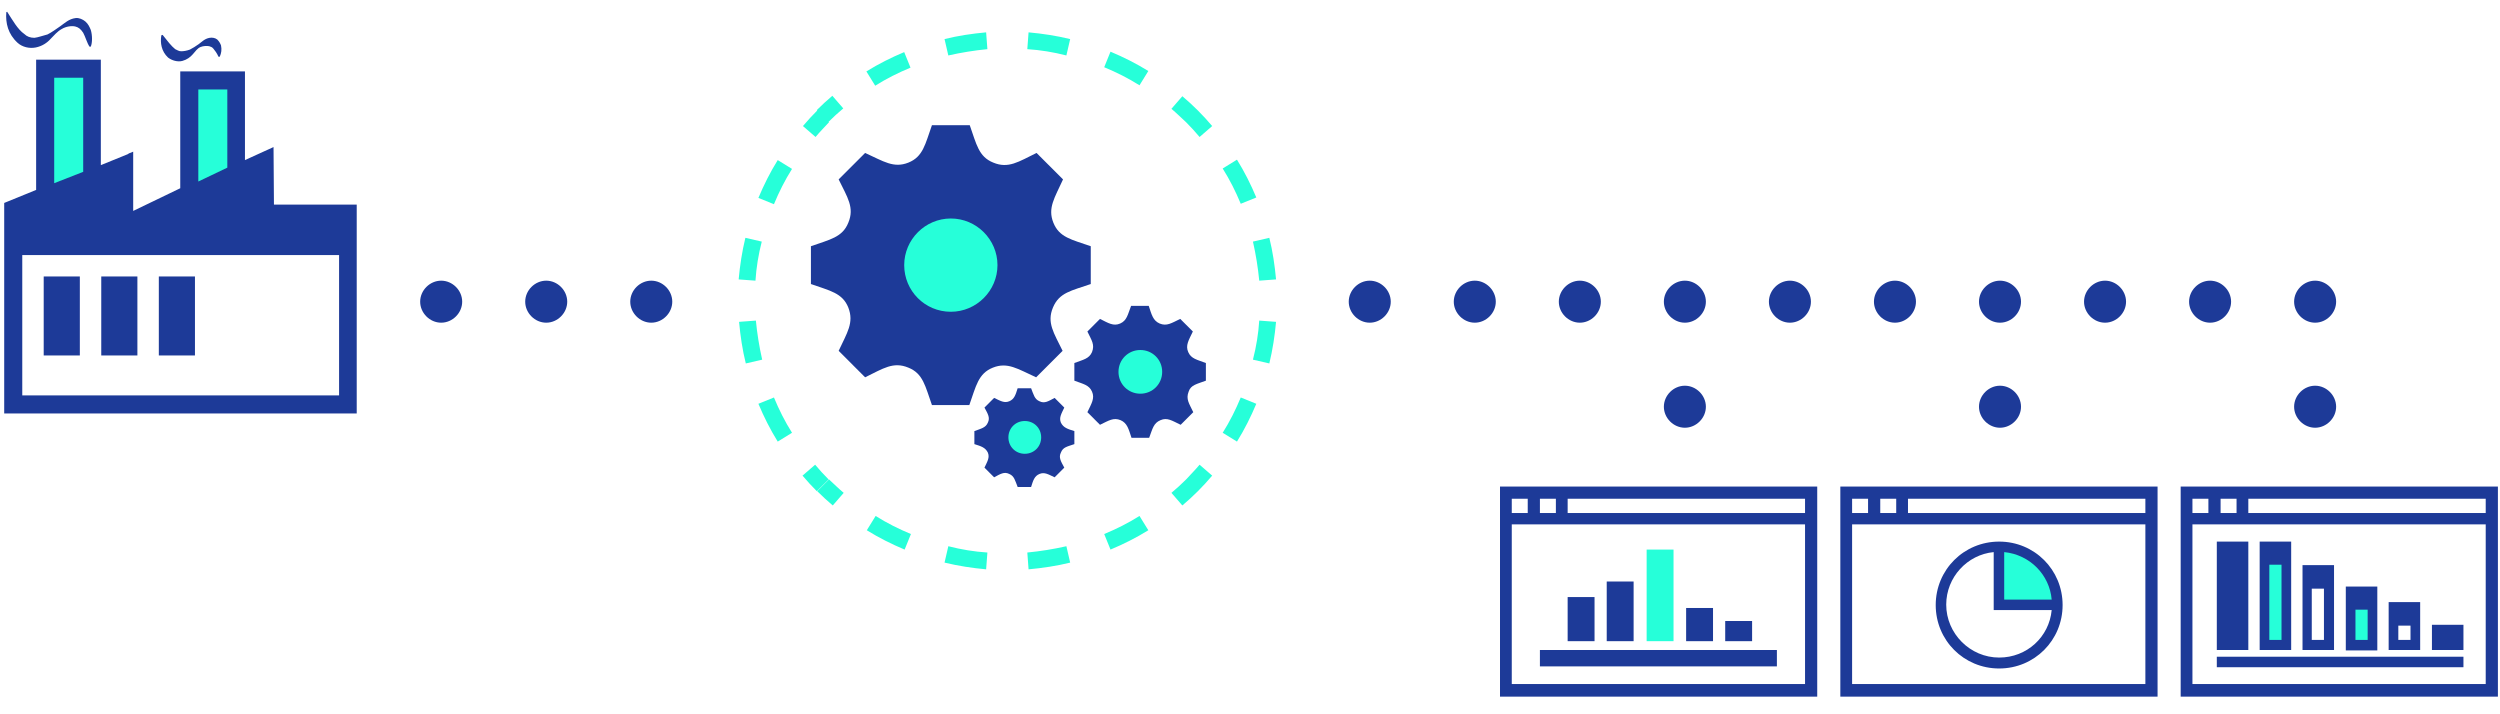 <?xml version="1.0" encoding="utf-8"?>
<!-- Generator: Adobe Illustrator 25.2.0, SVG Export Plug-In . SVG Version: 6.00 Build 0)  -->
<svg version="1.1" id="Camada_1" xmlns="http://www.w3.org/2000/svg" xmlns:xlink="http://www.w3.org/1999/xlink" x="0px" y="0px"
	 viewBox="0 0 595 170" style="enable-background:new 0 0 595 170;" xml:space="preserve">
<style type="text/css">
	.st0{fill:#1D3A98;}
	.st1{fill:#26FFD9;}
</style>
<g>
	<path class="st0" d="M556,96.8c0,2.7-2.3,5-5,5s-5-2.3-5-5s2.3-5,5-5S556,94.1,556,96.8z"/>
	<path class="st0" d="M556,71.8c0,2.7-2.3,5-5,5s-5-2.3-5-5s2.3-5,5-5S556,69.1,556,71.8z"/>
	<path class="st0" d="M531,71.8c0,2.7-2.3,5-5,5s-5-2.3-5-5s2.3-5,5-5S531,69.1,531,71.8z"/>
	<path class="st0" d="M506,71.8c0,2.7-2.3,5-5,5s-5-2.3-5-5s2.3-5,5-5S506,69.1,506,71.8z"/>
	<path class="st0" d="M481,96.8c0,2.7-2.3,5-5,5s-5-2.3-5-5s2.3-5,5-5S481,94.1,481,96.8z"/>
	<path class="st0" d="M481,71.8c0,2.7-2.3,5-5,5s-5-2.3-5-5s2.3-5,5-5S481,69.1,481,71.8z"/>
	<path class="st0" d="M456,71.8c0,2.7-2.3,5-5,5s-5-2.3-5-5s2.3-5,5-5S456,69.1,456,71.8z"/>
	<path class="st0" d="M431,71.8c0,2.7-2.3,5-5,5s-5-2.3-5-5s2.3-5,5-5S431,69.1,431,71.8z"/>
	<path class="st0" d="M406,71.8c0,2.7-2.3,5-5,5s-5-2.3-5-5s2.3-5,5-5S406,69.1,406,71.8z"/>
	<path class="st0" d="M406,96.8c0,2.7-2.3,5-5,5s-5-2.3-5-5s2.3-5,5-5S406,94.1,406,96.8z"/>
	<path class="st0" d="M381,71.8c0,2.7-2.3,5-5,5s-5-2.3-5-5s2.3-5,5-5S381,69.1,381,71.8z"/>
	<path class="st0" d="M356,71.8c0,2.7-2.3,5-5,5s-5-2.3-5-5s2.3-5,5-5S356,69.1,356,71.8z"/>
	<path class="st0" d="M331,71.8c0,2.7-2.3,5-5,5s-5-2.3-5-5s2.3-5,5-5S331,69.1,331,71.8z"/>
	<path class="st0" d="M160,71.8c0,2.7-2.3,5-5,5s-5-2.3-5-5s2.3-5,5-5S160,69.1,160,71.8z"/>
	<path class="st0" d="M135,71.8c0,2.7-2.3,5-5,5s-5-2.3-5-5s2.3-5,5-5S135,69.1,135,71.8z"/>
	<path class="st0" d="M110,71.8c0,2.7-2.3,5-5,5s-5-2.3-5-5s2.3-5,5-5S110,69.1,110,71.8z"/>
	<path class="st0" d="M519,115.8v50h75.5v-50H519z M535.1,118.7h56.5v3.4h-56.5V118.7z M528.5,118.7h3.8v3.4h-3.8V118.7z
		 M521.8,118.7h3.8v3.4h-3.8V118.7z M591.6,162.8h-69.8v-38h69.8V162.8z"/>
	<path class="st0" d="M586.3,156.3h-58.7v2.5h58.7V156.3z"/>
	<path class="st0" d="M545.3,128.9h-7.5v25.8h7.5V128.9z"/>
	<path class="st1" d="M543,134.4h-2.9v17.9h2.9V134.4z"/>
	<path class="st0" d="M548,134.5v20.2h7.5v-20.2H548z M553.1,152.3h-2.9v-12.2h2.9V152.3z"/>
	<path class="st0" d="M565.8,139.6h-7.5v15.2h7.5V139.6z"/>
	<path class="st1" d="M563.5,145.1h-2.9v7.2h2.9V145.1z"/>
	<path class="st0" d="M568.5,143.3v11.4h7.5v-11.4H568.5z M573.7,152.3h-2.9v-3.4h2.9V152.3z"/>
	<path class="st0" d="M586.3,148.7h-7.5v6h7.5V148.7z"/>
	<path class="st0" d="M535.1,128.9h-7.5v25.8h7.5V128.9z"/>
	<path class="st0" d="M438,115.8v50h75.5v-50H438z M454.1,118.7h56.5v3.4h-56.5V118.7z M447.5,118.7h3.8v3.4h-3.8V118.7z
		 M440.8,118.7h3.8v3.4h-3.8V118.7z M510.6,162.8h-69.8v-38h69.8L510.6,162.8L510.6,162.8z"/>
	<path class="st0" d="M475.8,128.9c-8.4,0-15.1,6.7-15.1,15.1c0,8.4,6.7,15.1,15.1,15.1s15.1-6.7,15.1-15.1
		C490.9,135.6,484.2,128.9,475.8,128.9z M475.8,156.5c-6.9,0-12.6-5.7-12.6-12.6c0-6.5,5-11.9,11.3-12.5v13.8h13.8
		C487.7,151.6,482.4,156.5,475.8,156.5z"/>
	<path class="st1" d="M488.3,142.7H477v-11.3C483.1,132,487.8,136.8,488.3,142.7z"/>
	<path class="st0" d="M357,115.8v50h75.5v-50H357z M373.1,118.7h56.5v3.4h-56.5V118.7z M366.5,118.7h3.8v3.4h-3.8V118.7z
		 M359.8,118.7h3.8v3.4h-3.8V118.7z M429.6,162.8h-69.8v-38h69.8L429.6,162.8L429.6,162.8z"/>
	<path class="st0" d="M388.8,138.4h-6.4v14.2h6.4V138.4z"/>
	<path class="st0" d="M379.5,142.1h-6.4v10.5h6.4V142.1z"/>
	<path class="st1" d="M398.3,130.8h-6.4v21.8h6.4V130.8z"/>
	<path class="st0" d="M407.7,144.7h-6.4v7.9h6.4V144.7z"/>
	<path class="st0" d="M417,147.8h-6.4v4.8h6.4V147.8z"/>
	<path class="st0" d="M422.9,154.7h-56.4v3.9h56.4V154.7z"/>
	<path class="st1" d="M285.1,26.3c-1.2-1.2-2.4-2.3-3.7-3.4l-2.6,3c1.2,1,2.3,2.1,3.5,3.2L285.1,26.3z M273.3,16.9
		c-2.9-1.8-5.9-3.3-9-4.6l-1.5,3.7c2.9,1.2,5.7,2.6,8.4,4.3L273.3,16.9z M254.7,9.3c-3.3-0.8-6.6-1.3-9.9-1.6l-0.3,4
		c3.1,0.2,6.2,0.7,9.3,1.5L254.7,9.3z M234.7,7.7c-3.3,0.3-6.7,0.8-9.9,1.6l0.9,3.9c3.1-0.7,6.2-1.2,9.3-1.5L234.7,7.7z M215.2,12.4
		c-3.1,1.3-6.1,2.8-9,4.6l2.1,3.4c2.7-1.7,5.5-3.1,8.4-4.3L215.2,12.4z M198.1,22.8c-1.3,1.1-2.5,2.2-3.7,3.4l2.8,2.8
		c1.1-1.1,2.3-2.2,3.5-3.2L198.1,22.8z M194.5,26.3c-1.2,1.2-2.3,2.4-3.4,3.7l3,2.6c1-1.2,2.1-2.3,3.2-3.5L194.5,26.3z M185.1,38.1
		c-1.8,2.9-3.3,5.9-4.6,9l3.7,1.5c1.2-2.9,2.6-5.7,4.3-8.4L185.1,38.1z M177.4,56.6c-0.8,3.3-1.3,6.6-1.6,9.9l4,0.3
		c0.2-3.1,0.7-6.2,1.5-9.3L177.4,56.6z M175.9,76.6c0.3,3.3,0.8,6.7,1.6,9.9l3.9-0.9c-0.7-3.1-1.2-6.2-1.5-9.3L175.9,76.6z
		 M180.5,96.1c1.3,3.1,2.8,6.1,4.6,9l3.4-2.1c-1.7-2.7-3.1-5.5-4.3-8.4L180.5,96.1z M191,113.2c1.1,1.3,2.2,2.5,3.4,3.7l2.8-2.8
		c-1.1-1.1-2.2-2.3-3.2-3.5L191,113.2z M194.5,116.9c1.2,1.2,2.4,2.3,3.7,3.4l2.6-3c-1.2-1-2.3-2.1-3.5-3.2L194.5,116.9z
		 M206.3,126.2c2.9,1.8,5.9,3.3,9,4.6l1.5-3.7c-2.9-1.2-5.7-2.6-8.4-4.3L206.3,126.2z M224.8,133.9c3.3,0.8,6.6,1.3,9.9,1.6l0.3-4
		c-3.1-0.2-6.2-0.7-9.3-1.5L224.8,133.9z M244.8,135.5c3.3-0.3,6.7-0.8,9.9-1.6l-0.9-3.9c-3.1,0.7-6.2,1.2-9.3,1.5L244.8,135.5z
		 M264.3,130.8c3.1-1.3,6.1-2.8,9-4.6l-2.1-3.4c-2.7,1.7-5.5,3.1-8.4,4.3L264.3,130.8z M281.4,120.3c1.3-1.1,2.5-2.2,3.7-3.4
		l-2.8-2.8c-1.1,1.1-2.3,2.2-3.5,3.2L281.4,120.3z M285.1,116.9c1.2-1.2,2.3-2.4,3.4-3.7l-3-2.6c-1,1.2-2.1,2.3-3.2,3.5L285.1,116.9
		z M294.4,105.1c1.8-2.9,3.3-5.9,4.6-9l-3.7-1.5c-1.2,2.9-2.6,5.7-4.3,8.4L294.4,105.1z M302.1,86.5c0.8-3.3,1.3-6.6,1.6-9.9l-4-0.3
		c-0.2,3.1-0.7,6.2-1.5,9.3L302.1,86.5z M303.7,66.5c-0.3-3.3-0.8-6.7-1.6-9.9l-3.9,0.9c0.7,3.1,1.2,6.2,1.5,9.3L303.7,66.5z
		 M299,47c-1.3-3.1-2.8-6.1-4.6-9l-3.4,2.1c1.7,2.7,3.1,5.5,4.3,8.4L299,47z M288.5,30c-1.1-1.3-2.2-2.5-3.4-3.7l-2.8,2.8
		c1.1,1.1,2.2,2.3,3.2,3.5L288.5,30z"/>
	<path class="st0" d="M259.6,67.6v-9c-4.6-1.6-7.5-2.1-8.9-5.6s0.3-5.9,2.3-10.3l-6.3-6.3c-4.3,2.1-6.7,3.8-10.3,2.3
		c-3.5-1.4-4-4.4-5.6-8.9h-9c-1.6,4.5-2.1,7.5-5.6,8.9c-3.5,1.4-5.9-0.3-10.3-2.3l-6.3,6.3c2.1,4.3,3.8,6.7,2.3,10.3
		c-1.4,3.5-4.4,4-8.9,5.6v9c4.5,1.6,7.5,2.1,8.9,5.6c1.4,3.6-0.3,6-2.3,10.3l6.3,6.3c4.3-2.1,6.7-3.8,10.3-2.3
		c3.5,1.4,4,4.4,5.6,8.9h8.9c1.6-4.5,2.1-7.5,5.6-8.9s5.9,0.3,10.3,2.3l6.3-6.3c-2.1-4.3-3.8-6.7-2.3-10.3S255,69.2,259.6,67.6z"/>
	<path class="st1" d="M226.3,74.2c6.1,0,11.1-5,11.1-11.1s-5-11.1-11.1-11.1s-11.1,5-11.1,11.1S220.1,74.2,226.3,74.2z"/>
	<path class="st0" d="M287,90.6v-4.2c-2.1-0.8-3.5-1-4.2-2.6s0.1-2.8,1.1-4.9l-3-3c-2.1,1-3.2,1.8-4.9,1.1c-1.6-0.7-1.9-2.1-2.6-4.2
		h-4.2c-0.8,2.1-1,3.5-2.6,4.2s-2.8-0.1-4.8-1.1l-3,3c1,2.1,1.8,3.1,1.1,4.9c-0.7,1.6-2.1,1.8-4.2,2.6v4.2c2.1,0.8,3.5,1,4.2,2.6
		c0.7,1.6-0.1,2.8-1.1,4.9l3,3c2.1-1,3.2-1.8,4.9-1.1c1.6,0.7,1.9,2.1,2.6,4.2h4.2c0.8-2.1,1-3.5,2.7-4.2c1.6-0.7,2.7,0.1,4.8,1.1
		l3-3c-1-2.1-1.8-3.1-1.1-4.9C283.4,91.6,284.9,91.4,287,90.6z"/>
	<path class="st1" d="M271.4,93.7c-2.9,0-5.2-2.3-5.2-5.2c0-2.9,2.3-5.2,5.2-5.2s5.2,2.3,5.2,5.2C276.6,91.4,274.3,93.7,271.4,93.7z
		"/>
	<path class="st0" d="M255.7,105.7v-3.1c-1.6-0.5-2.6-0.8-3.2-2c-0.5-1.2,0.1-2.1,0.8-3.6l-2.3-2.3c-1.5,0.8-2.4,1.4-3.6,0.8
		c-1.2-0.5-1.4-1.6-2-3.1h-3.2c-0.5,1.6-0.8,2.6-2,3.1s-2.1-0.1-3.6-0.8l-2.3,2.3c0.8,1.5,1.4,2.4,0.8,3.6c-0.5,1.2-1.6,1.4-3.2,2
		v3.1c1.6,0.5,2.6,0.8,3.2,2c0.5,1.2-0.1,2.1-0.8,3.6l2.3,2.3c1.5-0.8,2.4-1.4,3.6-0.8c1.2,0.5,1.4,1.6,2,3.1h3.2
		c0.5-1.6,0.8-2.6,2-3.1s2.1,0.1,3.6,0.8l2.3-2.3c-0.8-1.5-1.4-2.4-0.8-3.6C253,106.4,254,106.3,255.7,105.7z"/>
	<path class="st1" d="M243.9,108c2.2,0,3.9-1.7,3.9-3.9s-1.7-3.9-3.9-3.9s-3.9,1.7-3.9,3.9S241.7,108,243.9,108z"/>
	<path class="st0" d="M65.2,48.7L65.1,35l-6.8,3.1V17H42.9v27.8l-11.2,5.4V36.1l-1,0.4l-0.3,0.2L24,39.3V14.2H8.6v31L1,48.3v50.1
		h83.9V48.7H65.2z M80.6,94.1H5.3V60.7h75.4v33.4H80.6z"/>
	<path class="st0" d="M19,65.8h-8.6v18.8H19V65.8z"/>
	<path class="st0" d="M32.7,65.8h-8.6v18.8h8.6V65.8z"/>
	<path class="st0" d="M46.4,65.8h-8.6v18.8h8.6V65.8z"/>
	<path class="st0" d="M8.5,11.3c1.5-0.3,2.7-1.1,3.5-2c0.9-0.9,1.6-1.8,2.7-2.4c1-0.6,2.3-0.8,3.2-0.6c0.8,0.2,1.3,0.6,1.9,1.5
		c0.5,0.9,0.9,2.4,1.5,3.3h0.3c0.4-0.9,0.4-2.7,0-4c-0.3-0.7-0.6-1.4-1.3-2c-0.6-0.5-1.5-0.9-2.3-0.8c-1.6,0.2-2.6,1.2-3.6,1.9
		s-2.1,1.5-3.1,2C10.1,8.5,9.1,8.9,8.2,9c-1,0-1.8-0.3-2.4-0.9C4.2,7,3,4.8,1.7,2.8L1.5,2.9c-0.2,2.6,0.4,5.2,2.7,7.3
		C5.3,11.2,7,11.6,8.5,11.3z"/>
	<path class="st0" d="M43.4,14.5c1.1-0.3,1.9-0.9,2.5-1.6c0.6-0.7,1.1-1.4,1.8-1.7s1.6-0.3,2.1-0.2c0.4,0.2,0.6,0.1,1,0.6
		s0.8,1,1.2,1.9h0.3c0.4-0.9,0.5-1.7,0.3-2.7c-0.2-0.5-0.4-0.9-0.9-1.4C51.2,9,50.5,8.9,49.9,9c-1.2,0.2-1.9,1-2.6,1.5
		c-0.7,0.5-1.5,1-2.1,1.3c-0.8,0.3-1.5,0.4-2.1,0.4s-0.9-0.3-1.4-0.5c-0.9-0.7-1.9-2-3-3.4l-0.3,0.1c-0.3,1.8,0,3.8,1.6,5.3
		C40.9,14.4,42.3,14.8,43.4,14.5z"/>
	<path class="st1" d="M47.2,21.3h6.9v18.6l-6.9,3.3V21.3z"/>
	<path class="st1" d="M12.9,18.5h6.9v22.4l-6.9,2.7V18.5z"/>
</g>
</svg>
